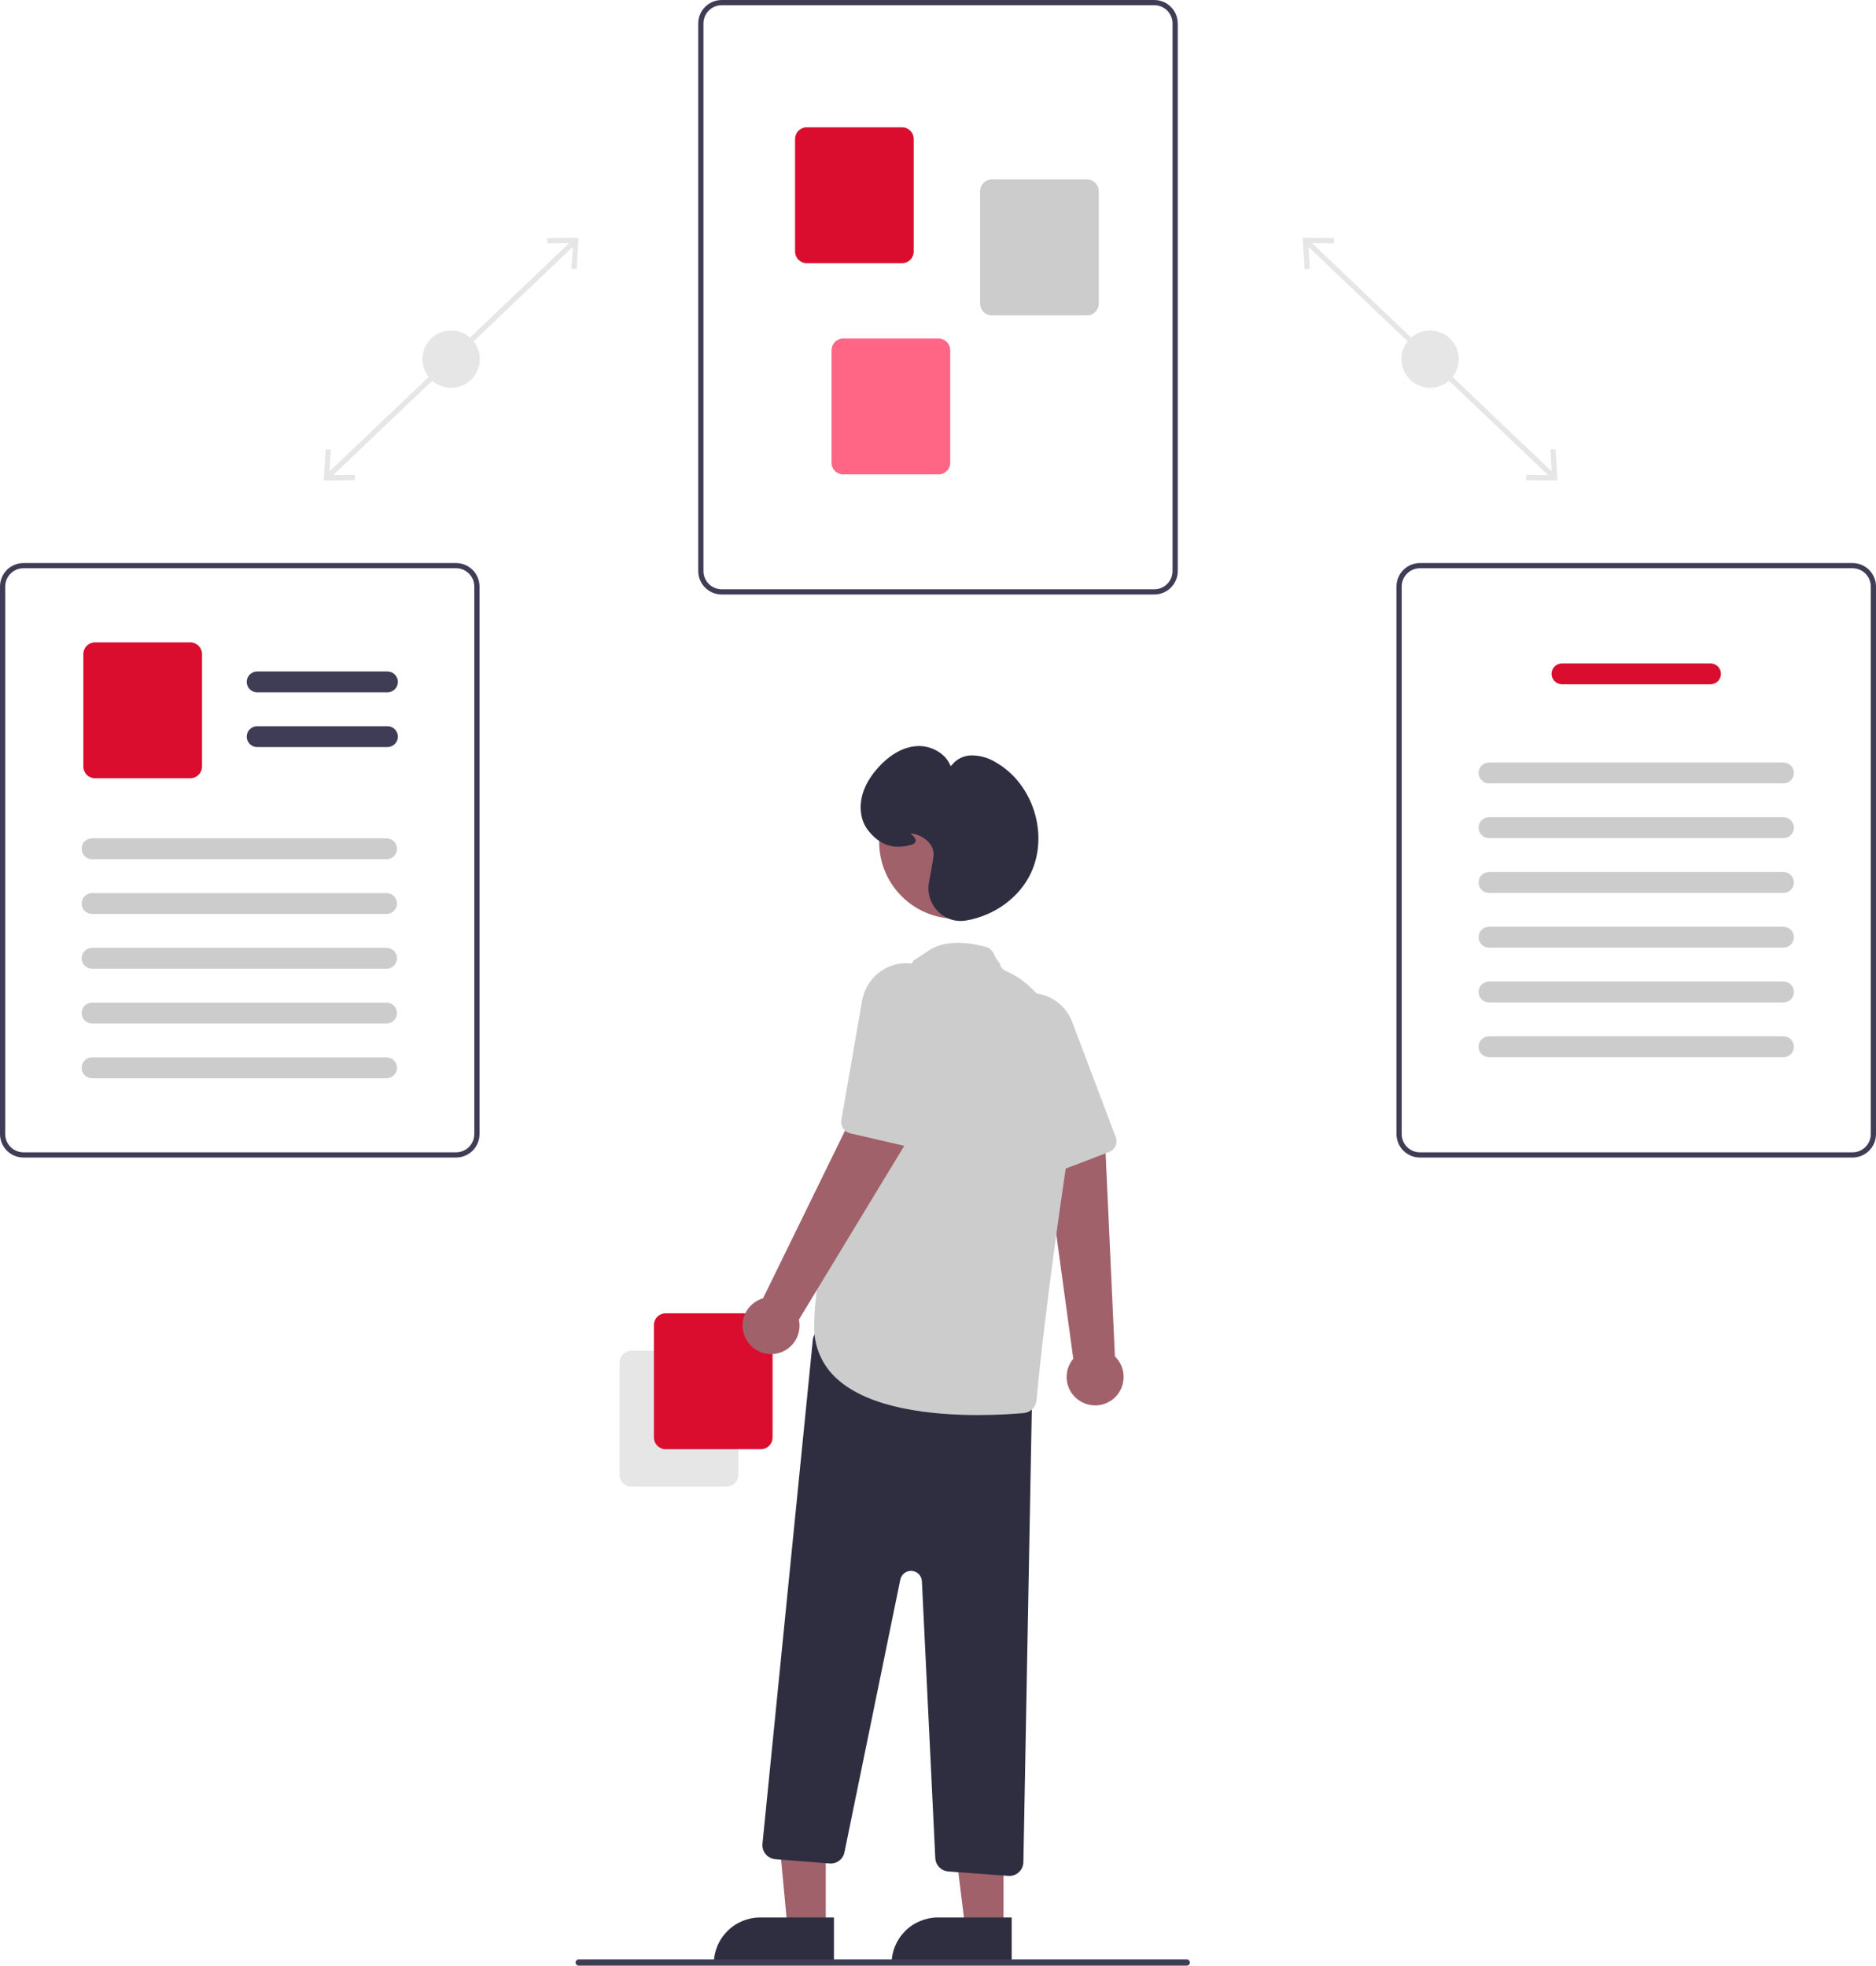 <svg xmlns="http://www.w3.org/2000/svg" width="251" height="263" viewBox="0 0 251 263" fill="none"><path d="M175.08 32.083L174.599 32.588L207.595 64.02L208.076 63.515L175.08 32.083Z" fill="#E6E6E6"></path><path d="M208.128 60.107L207.432 60.149L207.642 63.583L204.203 63.542L204.196 64.24L208.384 64.29L208.128 60.107Z" fill="#E6E6E6"></path><path d="M178.479 31.863L178.472 32.561L175.033 32.52L175.243 35.954L174.546 35.996L174.292 31.813L178.479 31.863Z" fill="#E6E6E6"></path><path d="M191.337 51.889C193.456 51.889 195.173 50.171 195.173 48.051C195.173 45.932 193.456 44.214 191.337 44.214C189.219 44.214 187.502 45.932 187.502 48.051C187.502 50.171 189.219 51.889 191.337 51.889Z" fill="#E6E6E6"></path><path d="M76.618 32.083L43.622 63.515L44.102 64.02L77.099 32.588L76.618 32.083Z" fill="#E6E6E6"></path><path d="M43.314 64.29L47.502 64.24L47.494 63.542L44.056 63.583L44.266 60.149L43.569 60.107L43.314 64.29Z" fill="#E6E6E6"></path><path d="M77.406 31.813L77.151 35.996L76.454 35.954L76.664 32.52L73.225 32.561L73.218 31.863L77.406 31.813Z" fill="#E6E6E6"></path><path d="M60.36 51.889C62.478 51.889 64.196 50.171 64.196 48.051C64.196 45.932 62.478 44.214 60.36 44.214C58.242 44.214 56.525 45.932 56.525 48.051C56.525 50.171 58.242 51.889 60.36 51.889Z" fill="#E6E6E6"></path><path d="M154.44 79.544H96.56C95.728 79.543 94.93 79.212 94.342 78.623C93.753 78.035 93.422 77.237 93.422 76.404V3.14C93.422 2.307 93.753 1.509 94.342 0.921C94.93 0.332 95.728 0.001 96.56 0H154.44C155.272 0.001 156.07 0.332 156.658 0.921C157.246 1.509 157.577 2.307 157.578 3.14V76.404C157.577 77.237 157.246 78.035 156.658 78.623C156.07 79.212 155.272 79.543 154.44 79.544ZM96.56 0.698C95.912 0.698 95.292 0.956 94.835 1.414C94.377 1.872 94.12 2.492 94.119 3.14V76.404C94.12 77.052 94.377 77.672 94.835 78.13C95.292 78.588 95.912 78.846 96.56 78.846H154.44C155.087 78.846 155.708 78.588 156.165 78.13C156.623 77.672 156.88 77.052 156.881 76.404V3.14C156.88 2.492 156.623 1.872 156.165 1.414C155.708 0.956 155.087 0.698 154.44 0.698H96.56Z" fill="#3F3D56"></path><path d="M120.685 35.216H107.944C107.528 35.216 107.13 35.05 106.835 34.756C106.541 34.461 106.376 34.062 106.375 33.646V18.603C106.376 18.186 106.541 17.787 106.835 17.493C107.13 17.199 107.528 17.033 107.944 17.033H120.685C121.101 17.033 121.5 17.199 121.794 17.493C122.088 17.787 122.254 18.186 122.254 18.603V33.646C122.254 34.062 122.088 34.461 121.794 34.756C121.5 35.05 121.101 35.216 120.685 35.216Z" fill="#DB0D2F"></path><path d="M145.441 42.194H132.701C132.285 42.193 131.886 42.028 131.592 41.733C131.298 41.439 131.132 41.04 131.132 40.624V25.58C131.132 25.164 131.298 24.765 131.592 24.471C131.886 24.176 132.285 24.011 132.701 24.01H145.441C145.857 24.011 146.256 24.176 146.55 24.471C146.844 24.765 147.01 25.164 147.01 25.58V40.624C147.01 41.04 146.844 41.439 146.55 41.733C146.256 42.028 145.857 42.193 145.441 42.194Z" fill="#CCCCCC"></path><path d="M125.567 63.475H112.826C112.41 63.475 112.011 63.309 111.717 63.015C111.423 62.721 111.257 62.322 111.257 61.905V46.862C111.257 46.446 111.423 46.047 111.717 45.752C112.011 45.458 112.41 45.292 112.826 45.292H125.567C125.983 45.292 126.382 45.458 126.676 45.752C126.97 46.047 127.135 46.446 127.136 46.862V61.905C127.135 62.322 126.97 62.721 126.676 63.015C126.382 63.309 125.983 63.475 125.567 63.475Z" fill="#FF6584"></path><path d="M247.862 154.878H189.981C189.149 154.877 188.352 154.545 187.764 153.957C187.175 153.368 186.844 152.57 186.843 151.738V78.473C186.844 77.641 187.175 76.843 187.764 76.254C188.352 75.666 189.149 75.334 189.981 75.334H247.862C248.694 75.334 249.492 75.666 250.08 76.254C250.668 76.843 250.999 77.641 251 78.473V151.738C250.999 152.57 250.668 153.368 250.08 153.957C249.492 154.546 248.694 154.877 247.862 154.878ZM189.981 76.031C189.334 76.032 188.714 76.29 188.256 76.747C187.799 77.205 187.541 77.826 187.541 78.473V151.738C187.541 152.385 187.799 153.006 188.256 153.464C188.714 153.922 189.334 154.179 189.981 154.18H247.862C248.509 154.179 249.129 153.922 249.587 153.464C250.045 153.006 250.302 152.385 250.303 151.738V78.473C250.302 77.826 250.045 77.205 249.587 76.747C249.129 76.29 248.509 76.032 247.862 76.031H189.981Z" fill="#3F3D56"></path><path d="M228.859 91.557H208.984C208.614 91.557 208.26 91.41 207.998 91.148C207.737 90.886 207.59 90.531 207.59 90.161C207.59 89.791 207.737 89.436 207.998 89.174C208.26 88.913 208.614 88.766 208.984 88.766H228.859C229.229 88.766 229.584 88.913 229.845 89.174C230.107 89.436 230.254 89.791 230.254 90.161C230.254 90.531 230.107 90.886 229.845 91.148C229.584 91.41 229.229 91.557 228.859 91.557Z" fill="#DB0D2F"></path><path d="M238.622 104.814H199.221C199.038 104.814 198.856 104.778 198.687 104.708C198.517 104.638 198.363 104.536 198.234 104.406C198.104 104.276 198.001 104.123 197.931 103.953C197.86 103.784 197.824 103.602 197.824 103.418C197.824 103.235 197.86 103.053 197.931 102.884C198.001 102.714 198.104 102.56 198.234 102.431C198.363 102.301 198.517 102.198 198.687 102.128C198.856 102.058 199.038 102.023 199.221 102.023H238.622C238.805 102.023 238.987 102.058 239.156 102.128C239.326 102.198 239.48 102.301 239.61 102.431C239.739 102.56 239.842 102.714 239.913 102.884C239.983 103.053 240.019 103.235 240.019 103.418C240.019 103.602 239.983 103.784 239.913 103.953C239.842 104.123 239.739 104.276 239.61 104.406C239.48 104.536 239.326 104.638 239.156 104.708C238.987 104.778 238.805 104.814 238.622 104.814Z" fill="#CCCCCC"></path><path d="M238.622 112.14H199.221C199.038 112.14 198.856 112.105 198.687 112.035C198.517 111.965 198.363 111.862 198.234 111.732C198.104 111.603 198.001 111.449 197.931 111.279C197.86 111.11 197.824 110.928 197.824 110.745C197.824 110.561 197.86 110.38 197.931 110.21C198.001 110.041 198.104 109.887 198.234 109.757C198.363 109.627 198.517 109.525 198.687 109.455C198.856 109.385 199.038 109.349 199.221 109.349H238.622C238.805 109.349 238.987 109.385 239.156 109.455C239.326 109.525 239.48 109.627 239.61 109.757C239.739 109.887 239.842 110.041 239.913 110.21C239.983 110.38 240.019 110.561 240.019 110.745C240.019 110.928 239.983 111.11 239.913 111.279C239.842 111.449 239.739 111.603 239.61 111.732C239.48 111.862 239.326 111.965 239.156 112.035C238.987 112.105 238.805 112.14 238.622 112.14Z" fill="#CCCCCC"></path><path d="M238.622 119.467H199.221C199.038 119.467 198.856 119.431 198.687 119.361C198.517 119.291 198.363 119.189 198.234 119.059C198.104 118.929 198.001 118.775 197.931 118.606C197.86 118.436 197.824 118.255 197.824 118.071C197.824 117.888 197.86 117.706 197.931 117.537C198.001 117.367 198.104 117.213 198.234 117.084C198.363 116.954 198.517 116.851 198.687 116.781C198.856 116.711 199.038 116.675 199.221 116.676H238.622C238.805 116.675 238.987 116.711 239.156 116.781C239.326 116.851 239.48 116.954 239.61 117.084C239.739 117.213 239.842 117.367 239.913 117.537C239.983 117.706 240.019 117.888 240.019 118.071C240.019 118.255 239.983 118.436 239.913 118.606C239.842 118.775 239.739 118.929 239.61 119.059C239.48 119.189 239.326 119.291 239.156 119.361C238.987 119.431 238.805 119.467 238.622 119.467Z" fill="#CCCCCC"></path><path d="M238.622 126.793H199.221C199.038 126.793 198.856 126.757 198.687 126.687C198.517 126.617 198.363 126.515 198.234 126.385C198.104 126.255 198.001 126.102 197.931 125.932C197.86 125.763 197.824 125.581 197.824 125.397C197.824 125.214 197.86 125.032 197.931 124.863C198.001 124.693 198.104 124.539 198.234 124.41C198.363 124.28 198.517 124.177 198.687 124.107C198.856 124.038 199.038 124.002 199.221 124.002H238.622C238.805 124.002 238.987 124.038 239.156 124.107C239.326 124.177 239.48 124.28 239.61 124.41C239.739 124.539 239.842 124.693 239.913 124.863C239.983 125.032 240.019 125.214 240.019 125.397C240.019 125.581 239.983 125.763 239.913 125.932C239.842 126.102 239.739 126.255 239.61 126.385C239.48 126.515 239.326 126.617 239.156 126.687C238.987 126.757 238.805 126.793 238.622 126.793Z" fill="#CCCCCC"></path><path d="M238.622 134.12H199.221C199.038 134.12 198.856 134.084 198.687 134.014C198.517 133.944 198.363 133.841 198.234 133.712C198.104 133.582 198.001 133.428 197.931 133.259C197.86 133.089 197.824 132.908 197.824 132.724C197.824 132.541 197.86 132.359 197.931 132.19C198.001 132.02 198.104 131.866 198.234 131.736C198.363 131.607 198.517 131.504 198.687 131.434C198.856 131.364 199.038 131.328 199.221 131.329H238.622C238.805 131.328 238.987 131.364 239.156 131.434C239.326 131.504 239.48 131.607 239.61 131.736C239.739 131.866 239.842 132.02 239.913 132.19C239.983 132.359 240.019 132.541 240.019 132.724C240.019 132.908 239.983 133.089 239.913 133.259C239.842 133.428 239.739 133.582 239.61 133.712C239.48 133.841 239.326 133.944 239.156 134.014C238.987 134.084 238.805 134.12 238.622 134.12Z" fill="#CCCCCC"></path><path d="M238.622 141.446H199.221C199.038 141.446 198.856 141.41 198.687 141.34C198.517 141.27 198.363 141.168 198.234 141.038C198.104 140.908 198.001 140.754 197.931 140.585C197.86 140.415 197.824 140.234 197.824 140.05C197.824 139.867 197.86 139.685 197.931 139.516C198.001 139.346 198.104 139.192 198.234 139.063C198.363 138.933 198.517 138.83 198.687 138.76C198.856 138.69 199.038 138.654 199.221 138.655H238.622C238.805 138.654 238.987 138.69 239.156 138.76C239.326 138.83 239.48 138.933 239.61 139.063C239.739 139.192 239.842 139.346 239.913 139.516C239.983 139.685 240.019 139.867 240.019 140.05C240.019 140.234 239.983 140.415 239.913 140.585C239.842 140.754 239.739 140.908 239.61 141.038C239.48 141.168 239.326 141.27 239.156 141.34C238.987 141.41 238.805 141.446 238.622 141.446Z" fill="#CCCCCC"></path><path d="M61.019 154.878H3.138C2.306 154.877 1.508 154.546 0.92 153.957C0.332 153.368 0.001 152.57 0 151.738V78.473C0.001 77.641 0.332 76.843 0.92 76.254C1.508 75.666 2.306 75.334 3.138 75.334H61.019C61.85 75.334 62.648 75.666 63.236 76.254C63.825 76.843 64.156 77.641 64.157 78.473V151.738C64.156 152.57 63.825 153.368 63.236 153.957C62.648 154.545 61.85 154.877 61.019 154.878ZM3.138 76.031C2.491 76.032 1.871 76.29 1.413 76.747C0.955 77.205 0.698 77.826 0.697 78.473V151.738C0.698 152.385 0.955 153.006 1.413 153.464C1.871 153.922 2.491 154.179 3.138 154.18H61.019C61.666 154.179 62.286 153.922 62.744 153.464C63.201 153.006 63.459 152.385 63.459 151.738V78.473C63.459 77.826 63.201 77.205 62.744 76.747C62.286 76.29 61.666 76.032 61.019 76.031H3.138Z" fill="#3F3D56"></path><path d="M51.839 92.631H34.405C34.035 92.631 33.681 92.484 33.419 92.223C33.157 91.961 33.011 91.606 33.011 91.236C33.011 90.866 33.157 90.511 33.419 90.249C33.681 89.987 34.035 89.84 34.405 89.84H51.839C52.209 89.84 52.564 89.987 52.825 90.249C53.087 90.511 53.234 90.866 53.234 91.236C53.234 91.606 53.087 91.961 52.825 92.223C52.564 92.484 52.209 92.631 51.839 92.631Z" fill="#3F3D56"></path><path d="M51.839 99.958H34.405C34.035 99.958 33.681 99.811 33.419 99.549C33.157 99.288 33.011 98.933 33.011 98.562C33.011 98.192 33.157 97.837 33.419 97.576C33.681 97.314 34.035 97.167 34.405 97.167H51.839C52.209 97.167 52.564 97.314 52.825 97.576C53.087 97.837 53.234 98.192 53.234 98.562C53.234 98.933 53.087 99.288 52.825 99.549C52.564 99.811 52.209 99.958 51.839 99.958Z" fill="#3F3D56"></path><path d="M25.46 104.13H12.719C12.303 104.129 11.904 103.964 11.61 103.669C11.316 103.375 11.15 102.976 11.15 102.56V87.516C11.15 87.1 11.316 86.701 11.61 86.407C11.904 86.112 12.303 85.947 12.719 85.946H25.46C25.876 85.947 26.274 86.112 26.569 86.407C26.863 86.701 27.028 87.1 27.029 87.516V102.56C27.028 102.976 26.863 103.375 26.569 103.669C26.274 103.964 25.876 104.129 25.46 104.13Z" fill="#DB0D2F"></path><path d="M51.718 114.959H12.318C12.134 114.96 11.953 114.924 11.783 114.854C11.614 114.784 11.46 114.681 11.33 114.552C11.2 114.422 11.097 114.268 11.027 114.099C10.957 113.929 10.921 113.747 10.921 113.564C10.921 113.381 10.957 113.199 11.027 113.029C11.097 112.86 11.2 112.706 11.33 112.576C11.46 112.447 11.614 112.344 11.783 112.274C11.953 112.204 12.134 112.168 12.318 112.168H51.718C51.902 112.168 52.083 112.204 52.253 112.274C52.422 112.344 52.576 112.447 52.706 112.576C52.836 112.706 52.939 112.86 53.009 113.029C53.079 113.199 53.115 113.381 53.115 113.564C53.115 113.747 53.079 113.929 53.009 114.099C52.939 114.268 52.836 114.422 52.706 114.552C52.576 114.681 52.422 114.784 52.253 114.854C52.083 114.924 51.902 114.96 51.718 114.959Z" fill="#CCCCCC"></path><path d="M51.718 122.286H12.318C12.134 122.286 11.953 122.251 11.783 122.181C11.614 122.111 11.46 122.008 11.33 121.878C11.2 121.749 11.097 121.595 11.027 121.425C10.957 121.256 10.921 121.074 10.921 120.891C10.921 120.707 10.957 120.525 11.027 120.356C11.097 120.187 11.2 120.033 11.33 119.903C11.46 119.773 11.614 119.671 11.783 119.601C11.953 119.531 12.134 119.495 12.318 119.495H51.718C51.902 119.495 52.083 119.531 52.253 119.601C52.422 119.671 52.576 119.773 52.706 119.903C52.836 120.033 52.939 120.187 53.009 120.356C53.079 120.525 53.115 120.707 53.115 120.891C53.115 121.074 53.079 121.256 53.009 121.425C52.939 121.595 52.836 121.749 52.706 121.878C52.576 122.008 52.422 122.111 52.253 122.181C52.083 122.251 51.902 122.286 51.718 122.286Z" fill="#CCCCCC"></path><path d="M51.718 129.612H12.318C12.134 129.613 11.953 129.577 11.783 129.507C11.614 129.437 11.46 129.334 11.33 129.204C11.2 129.075 11.097 128.921 11.027 128.751C10.957 128.582 10.921 128.4 10.921 128.217C10.921 128.033 10.957 127.852 11.027 127.682C11.097 127.513 11.2 127.359 11.33 127.229C11.46 127.1 11.614 126.997 11.783 126.927C11.953 126.857 12.134 126.821 12.318 126.821H51.718C51.902 126.821 52.083 126.857 52.253 126.927C52.422 126.997 52.576 127.1 52.706 127.229C52.836 127.359 52.939 127.513 53.009 127.682C53.079 127.852 53.115 128.033 53.115 128.217C53.115 128.4 53.079 128.582 53.009 128.751C52.939 128.921 52.836 129.075 52.706 129.204C52.576 129.334 52.422 129.437 52.253 129.507C52.083 129.577 51.902 129.613 51.718 129.612Z" fill="#CCCCCC"></path><path d="M51.718 136.939H12.318C12.134 136.939 11.953 136.903 11.783 136.833C11.614 136.763 11.46 136.661 11.33 136.531C11.2 136.401 11.097 136.248 11.027 136.078C10.957 135.909 10.921 135.727 10.921 135.543C10.921 135.36 10.957 135.178 11.027 135.009C11.097 134.839 11.2 134.685 11.33 134.556C11.46 134.426 11.614 134.323 11.783 134.253C11.953 134.183 12.134 134.148 12.318 134.148H51.718C51.902 134.148 52.083 134.183 52.253 134.253C52.422 134.323 52.576 134.426 52.706 134.556C52.836 134.685 52.939 134.839 53.009 135.009C53.079 135.178 53.115 135.36 53.115 135.543C53.115 135.727 53.079 135.909 53.009 136.078C52.939 136.248 52.836 136.401 52.706 136.531C52.576 136.661 52.422 136.763 52.253 136.833C52.083 136.903 51.902 136.939 51.718 136.939Z" fill="#CCCCCC"></path><path d="M51.718 144.265H12.318C12.134 144.265 11.953 144.23 11.783 144.16C11.614 144.09 11.46 143.987 11.33 143.857C11.2 143.728 11.097 143.574 11.027 143.404C10.957 143.235 10.921 143.053 10.921 142.87C10.921 142.686 10.957 142.505 11.027 142.335C11.097 142.166 11.2 142.012 11.33 141.882C11.46 141.752 11.614 141.65 11.783 141.58C11.953 141.51 12.134 141.474 12.318 141.474H51.718C51.902 141.474 52.083 141.51 52.253 141.58C52.422 141.65 52.576 141.752 52.706 141.882C52.836 142.012 52.939 142.166 53.009 142.335C53.079 142.505 53.115 142.686 53.115 142.87C53.115 143.053 53.079 143.235 53.009 143.404C52.939 143.574 52.836 143.728 52.706 143.857C52.576 143.987 52.422 144.09 52.253 144.16C52.083 144.23 51.902 144.265 51.718 144.265Z" fill="#CCCCCC"></path><path d="M82.9 197.341V182.298C82.9 181.882 83.066 181.483 83.36 181.188C83.654 180.894 84.053 180.728 84.469 180.728H97.209C97.625 180.728 98.024 180.894 98.318 181.188C98.612 181.483 98.778 181.882 98.778 182.298V197.341C98.778 197.758 98.612 198.157 98.318 198.451C98.024 198.745 97.625 198.911 97.209 198.911H84.469C84.053 198.911 83.654 198.745 83.36 198.451C83.066 198.157 82.9 197.758 82.9 197.341Z" fill="#E6E6E6"></path><path d="M87.489 192.332V177.288C87.49 176.872 87.655 176.473 87.949 176.179C88.243 175.884 88.642 175.719 89.058 175.718H101.799C102.215 175.719 102.614 175.884 102.908 176.179C103.202 176.473 103.367 176.872 103.368 177.288V192.332C103.367 192.748 103.202 193.147 102.908 193.441C102.614 193.736 102.215 193.901 101.799 193.902H89.058C88.642 193.901 88.243 193.736 87.949 193.441C87.655 193.147 87.49 192.748 87.489 192.332Z" fill="#DB0D2F"></path><path d="M144.602 187.518C144.123 187.241 143.71 186.862 143.393 186.408C143.075 185.954 142.862 185.436 142.766 184.89C142.671 184.344 142.696 183.784 142.84 183.249C142.985 182.715 143.245 182.218 143.601 181.794L139.652 152.911L147.879 153.315L149.17 181.488C149.842 182.135 150.253 183.006 150.325 183.936C150.397 184.866 150.126 185.79 149.563 186.533C149 187.277 148.184 187.788 147.27 187.969C146.355 188.151 145.406 187.99 144.602 187.518V187.518Z" fill="#A0616A"></path><path d="M149.008 153.7C148.839 153.899 148.623 154.051 148.38 154.144L140.987 156.967C140.616 157.109 140.204 157.103 139.837 156.951C139.47 156.798 139.175 156.511 139.014 156.147L132.465 141.421C131.836 140.055 131.729 138.506 132.164 137.067C132.486 136.039 133.078 135.117 133.88 134.399C134.681 133.68 135.661 133.191 136.717 132.983C137.529 132.816 138.367 132.828 139.174 133.018C140.141 133.233 141.039 133.687 141.787 134.337C142.534 134.987 143.108 135.814 143.456 136.742L149.279 152.142C149.377 152.402 149.403 152.684 149.356 152.958C149.308 153.232 149.188 153.488 149.008 153.7Z" fill="#CCCCCC"></path><path d="M110.483 258.016H105.368L103.513 238.182L110.484 238.275L110.483 258.016Z" fill="#A0616A"></path><path d="M101.714 256.553H111.579V262.768H95.503C95.503 261.952 95.664 261.144 95.976 260.39C96.288 259.636 96.746 258.951 97.323 258.373C97.899 257.796 98.584 257.339 99.338 257.026C100.091 256.714 100.899 256.553 101.714 256.553Z" fill="#2F2E41"></path><path d="M134.265 258.015H129.149L126.716 238.274L134.265 238.275L134.265 258.015Z" fill="#A0616A"></path><path d="M125.496 256.553H135.361V262.768H119.285C119.285 261.952 119.445 261.144 119.758 260.39C120.07 259.636 120.527 258.951 121.104 258.373C121.681 257.796 122.366 257.339 123.119 257.026C123.873 256.714 124.68 256.553 125.496 256.553Z" fill="#2F2E41"></path><path d="M134.908 250.992L126.874 250.397C126.417 250.362 125.989 250.162 125.669 249.834C125.349 249.506 125.16 249.072 125.138 248.614L123.346 211.573C123.329 211.217 123.183 210.88 122.935 210.625C122.687 210.37 122.355 210.214 122 210.186C121.645 210.159 121.293 210.262 121.009 210.477C120.725 210.691 120.529 211.001 120.457 211.35L112.984 247.839C112.892 248.288 112.639 248.688 112.272 248.963C111.906 249.238 111.452 249.37 110.995 249.334L103.733 248.753C103.484 248.733 103.242 248.664 103.02 248.549C102.799 248.434 102.602 248.276 102.442 248.085C102.282 247.893 102.162 247.671 102.088 247.432C102.015 247.193 101.99 246.942 102.015 246.694L108.752 179.284C108.778 179.02 108.86 178.765 108.992 178.536C109.123 178.306 109.302 178.107 109.516 177.951C109.73 177.796 109.975 177.687 110.234 177.632C110.493 177.578 110.76 177.579 111.019 177.635L136.639 183.208C137.063 183.301 137.442 183.538 137.712 183.879C137.981 184.22 138.124 184.644 138.117 185.079L136.924 249.154C136.914 249.645 136.713 250.113 136.363 250.458C136.013 250.802 135.542 250.996 135.051 250.997C135.003 250.997 134.956 250.995 134.908 250.992Z" fill="#2F2E41"></path><path d="M127.88 122.921C133.539 122.921 138.127 118.33 138.127 112.667C138.127 107.005 133.539 102.414 127.88 102.414C122.22 102.414 117.632 107.005 117.632 112.667C117.632 118.33 122.22 122.921 127.88 122.921Z" fill="#A0616A"></path><path d="M111.98 184.482C110.995 183.598 110.213 182.511 109.687 181.295C109.162 180.08 108.906 178.765 108.937 177.441C108.937 162.705 121.686 129.781 122.085 128.753C122.124 128.506 122.461 128.399 124.225 127.206C125.991 126.012 128.537 125.829 131.794 126.661C132.125 126.746 132.426 126.92 132.665 127.164C132.904 127.408 133.072 127.714 133.15 128.046L133.755 128.922C133.808 129.144 133.912 129.351 134.059 129.525C134.206 129.7 134.392 129.837 134.602 129.927C137.227 131.033 145.574 136.138 142.73 155.346C140.088 173.19 139.016 183.684 138.677 187.368C138.638 187.805 138.446 188.214 138.135 188.524C137.825 188.834 137.416 189.026 136.979 189.065C135.691 189.18 133.482 189.334 130.85 189.334C124.75 189.334 116.382 188.51 111.98 184.482Z" fill="#CCCCCC"></path><path d="M99.736 179.023C99.492 178.525 99.36 177.98 99.35 177.426C99.339 176.872 99.45 176.323 99.675 175.817C99.9 175.31 100.232 174.859 100.65 174.496C101.068 174.132 101.56 173.864 102.092 173.712L114.898 147.526L121.504 152.449L106.887 176.562C107.084 177.474 106.941 178.426 106.483 179.239C106.025 180.051 105.285 180.668 104.404 180.971C103.522 181.274 102.56 181.243 101.7 180.884C100.839 180.525 100.14 179.863 99.736 179.023L99.736 179.023Z" fill="#A0616A"></path><path d="M122.227 153.397C121.977 153.468 121.712 153.475 121.459 153.416L113.747 151.639C113.36 151.549 113.022 151.315 112.802 150.984C112.582 150.652 112.498 150.249 112.566 149.858L115.329 133.978C115.567 132.494 116.341 131.148 117.504 130.195C118.343 129.521 119.349 129.086 120.414 128.936C121.48 128.786 122.566 128.926 123.559 129.342C124.326 129.656 125.016 130.133 125.58 130.741C126.263 131.459 126.756 132.336 127.014 133.293C127.273 134.25 127.289 135.256 127.061 136.221L123.32 152.255C123.256 152.526 123.121 152.774 122.929 152.975C122.737 153.176 122.495 153.322 122.227 153.397Z" fill="#CCCCCC"></path><path d="M125.48 121.931C124.982 121.422 124.613 120.8 124.407 120.117C124.201 119.435 124.163 118.713 124.296 118.013C124.653 116.143 124.863 114.919 124.903 114.474C125.039 112.951 123.5 111.718 121.978 111.522C121.919 111.515 121.87 111.509 121.828 111.506C121.867 111.544 121.909 111.583 121.945 111.618C122.235 111.889 122.594 112.228 122.509 112.577C122.457 112.787 122.265 112.936 121.922 113.032C119.541 113.699 117.708 113.087 116.152 111.105C115.714 110.542 115.413 109.885 115.273 109.186C114.716 106.449 116.201 104.116 117.545 102.642C118.654 101.426 120.451 99.95 122.717 99.823C124.479 99.725 126.574 100.739 127.201 102.567C127.497 102.129 127.891 101.765 128.351 101.505C128.812 101.245 129.327 101.096 129.855 101.07C131.058 101.044 132.242 101.374 133.259 102.018C138.228 104.866 140.363 111.65 137.922 116.832C136.387 120.092 133.06 122.519 129.24 123.166C129.001 123.207 128.759 123.227 128.516 123.227C127.949 123.226 127.388 123.111 126.866 122.888C126.345 122.666 125.873 122.34 125.48 121.931Z" fill="#2F2E41"></path><path d="M77.427 263H158.785C158.896 263 159.002 262.956 159.08 262.878C159.159 262.799 159.203 262.693 159.203 262.583C159.203 262.472 159.159 262.366 159.08 262.287C159.002 262.209 158.896 262.165 158.785 262.165H77.427C77.317 262.165 77.211 262.209 77.132 262.287C77.054 262.366 77.01 262.472 77.01 262.583C77.01 262.693 77.054 262.799 77.132 262.878C77.211 262.956 77.317 263 77.427 263Z" fill="#3F3D56"></path></svg>